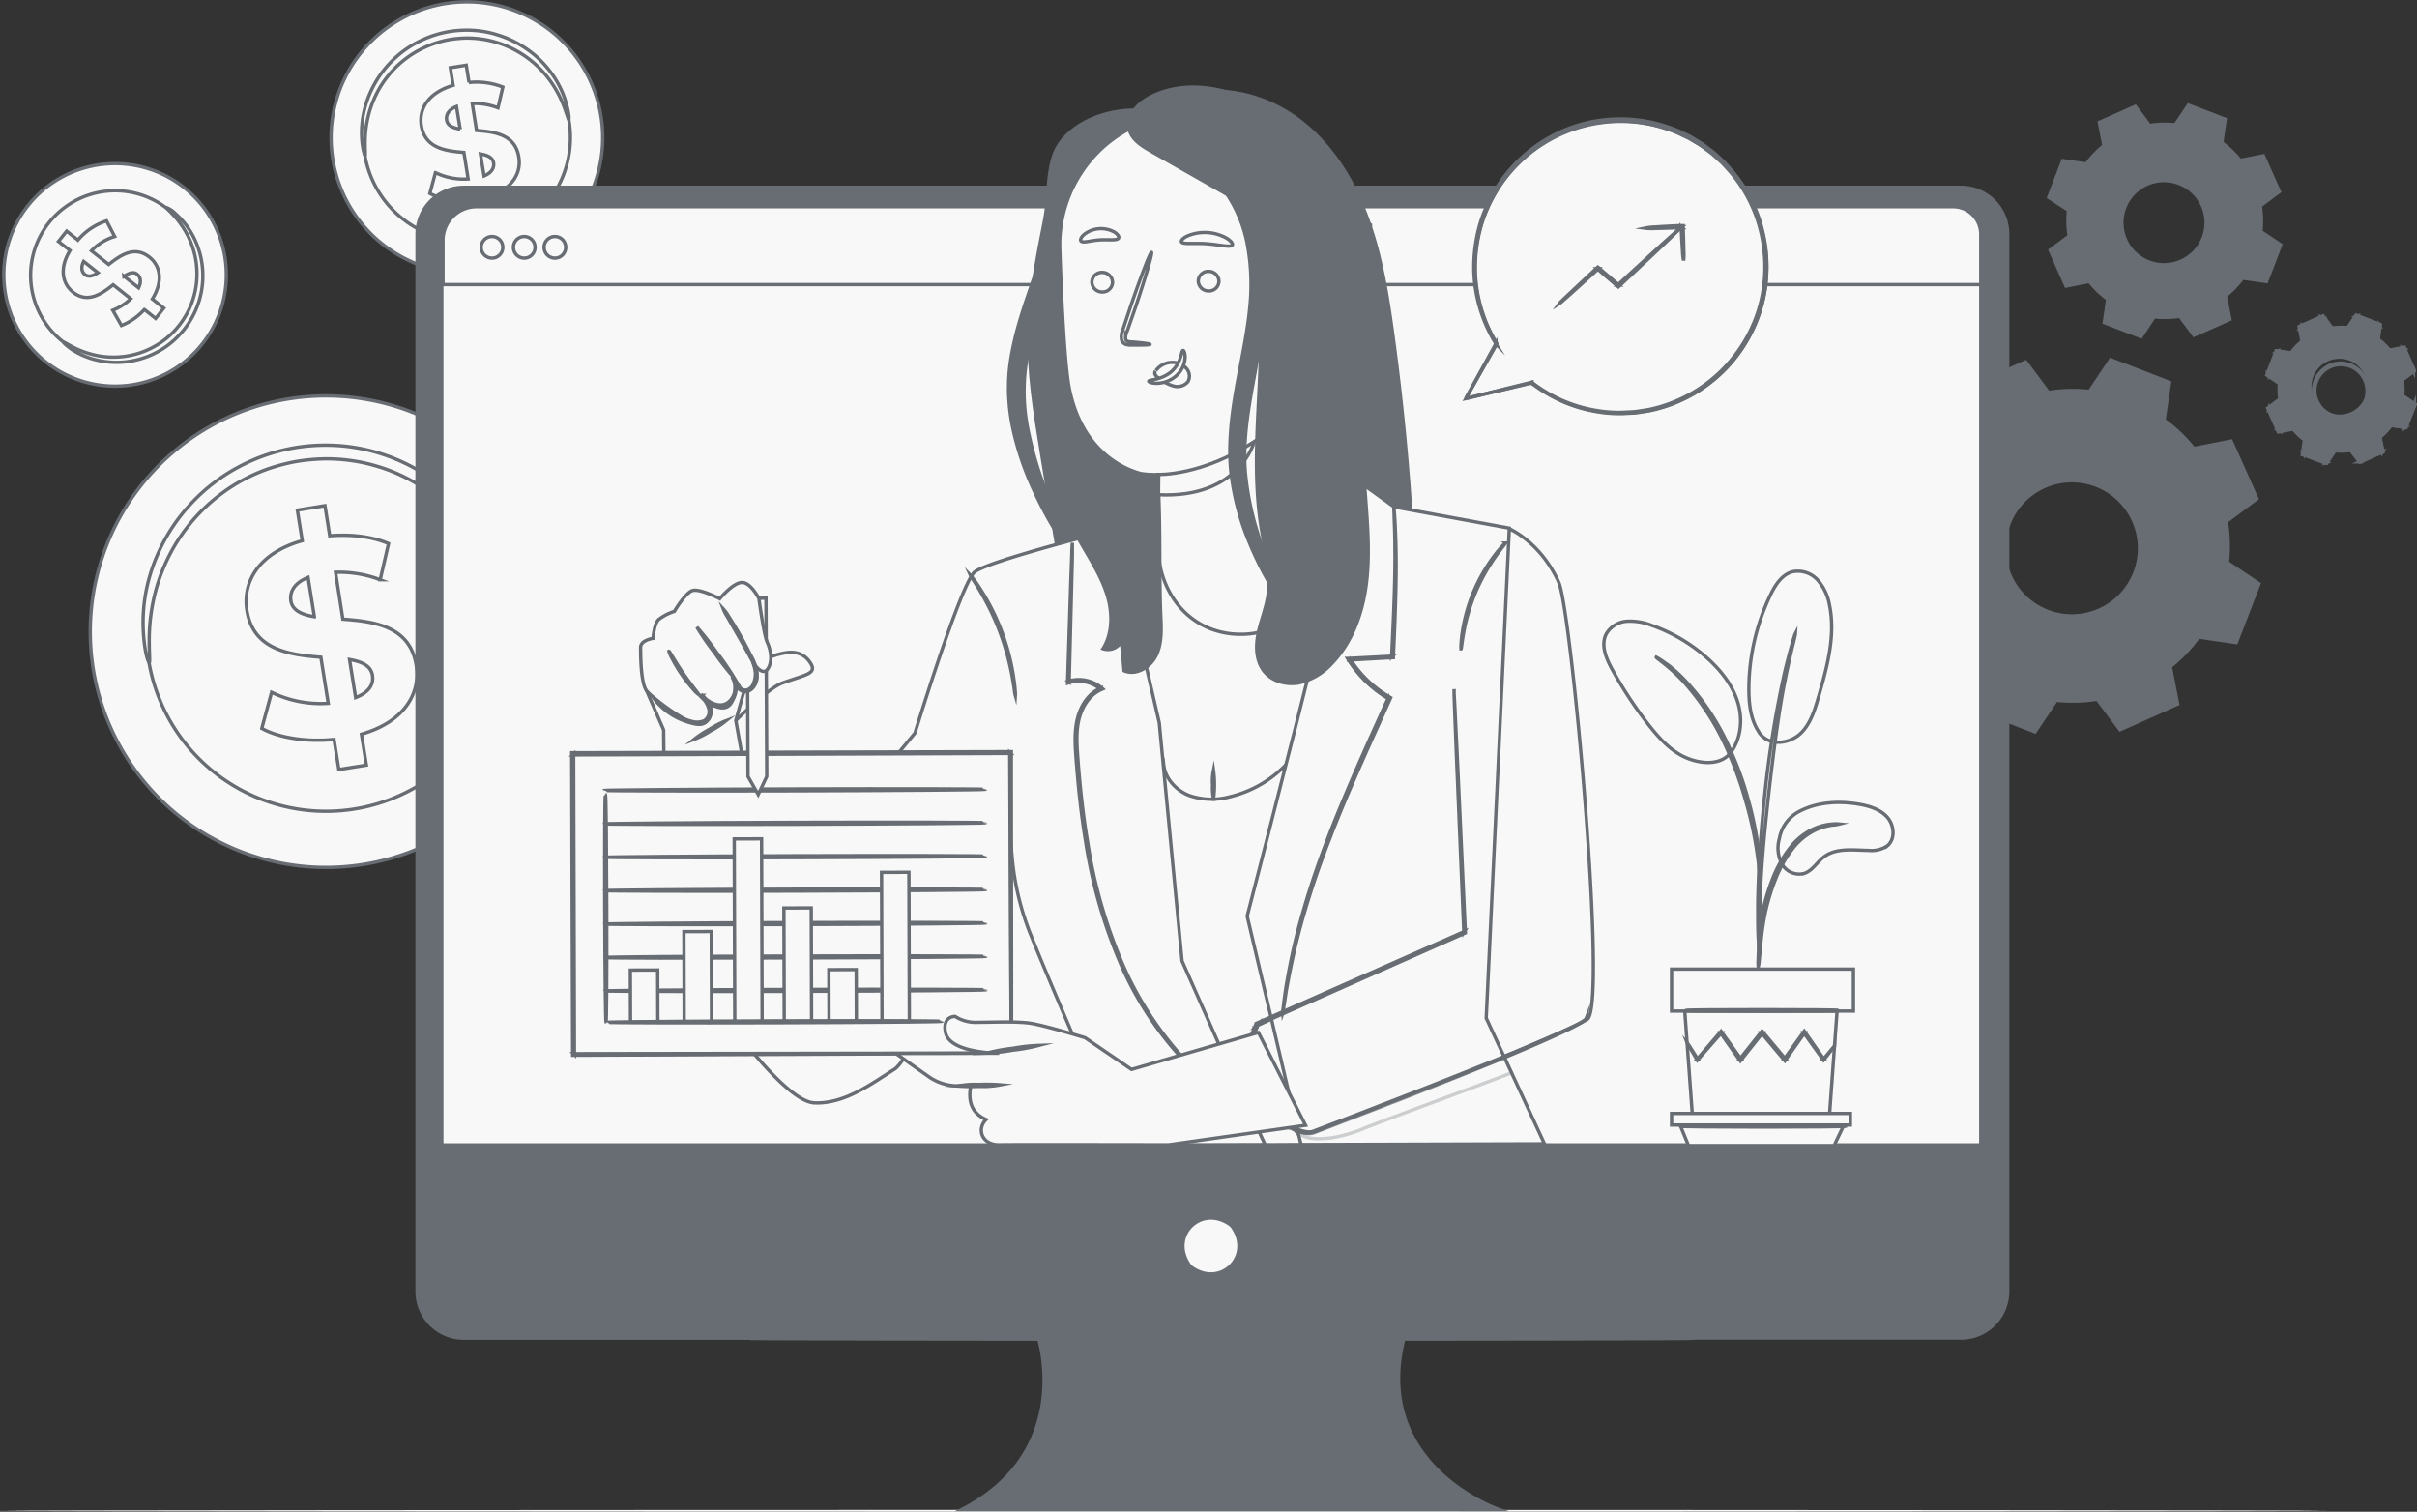 <svg xmlns="http://www.w3.org/2000/svg" width="719.189" height="449.853" viewBox="0 0 719.189 449.853">
  <rect x="0" y="0" width="719.189" height="449.853" fill="#333333" stroke="none"/>
  <g id="consulent" transform="translate(0 0.049)">
    <g id="Background_Complete" data-name="Background Complete" transform="translate(1.13 0.494)">
      <path id="Tracciato_11889" data-name="Tracciato 11889" d="M707.141,160.781a18.429,18.429,0,0,1-3.336,3.5l.875,4.375-6.792,3.063-2.68-3.588a18.234,18.234,0,0,1-4.823.12l-2.494,3.719-6.913-2.669.645-4.375a18.373,18.373,0,0,1-3.5-3.281l-4.375.864-3-6.77,3.588-2.68a18.222,18.222,0,0,1-.12-4.823l-3.719-2.494,2.669-6.913,4.43.645a18.038,18.038,0,0,1,3.281-3.5l-.864-4.375,6.77-3.008,2.68,3.588a18.222,18.222,0,0,1,4.823-.12l2.494-3.719,6.913,2.669-.645,4.375a17.993,17.993,0,0,1,3.489,3.281l4.375-.864,3.008,6.77-3.5,2.669a17.772,17.772,0,0,1,.12,4.823l3.719,2.494-2.745,6.913-4.375-.645Zm-7.481-7.558a8.8,8.8,0,1,0-.022.044Z" transform="translate(3.184 -34.785)" fill="#676d73" stroke="#676d73" stroke-miterlimit="10" stroke-width="1"/>
      <path id="Tracciato_11890" data-name="Tracciato 11890" d="M698.476,152.07a5.878,5.878,0,0,1-.853,1.772,8.051,8.051,0,0,1-11.911,1.52,7.744,7.744,0,0,1-1.531-1.772,7.481,7.481,0,0,1-1-2.188,8.1,8.1,0,0,1,3.478-9.013,7.657,7.657,0,0,1,2.187-1,8.1,8.1,0,0,1,6.442.952,8.017,8.017,0,0,1,3.7,7.886,5.885,5.885,0,0,1-.558,1.881,9.3,9.3,0,0,0,.383-1.9,7.963,7.963,0,0,0-1.17-5.031,7.755,7.755,0,0,0-6.475-3.642,7.274,7.274,0,0,0-2.188.284,7.438,7.438,0,0,0-2.111.941,7.722,7.722,0,0,0-3.281,8.52,7.424,7.424,0,0,0,.941,2.122,7.133,7.133,0,0,0,1.433,1.684,7.8,7.8,0,0,0,7.252,1.641,7.9,7.9,0,0,0,4.233-2.942C698.2,152.726,698.421,152.048,698.476,152.07Z" transform="translate(4.346 -33.587)" fill="#f8f8f8" stroke="#676d73" stroke-miterlimit="10" stroke-width="1"/>
      <path id="Tracciato_11891" data-name="Tracciato 11891" d="M707.167,160.809h.273l.842.109,3.281.438-.077.055c.667-1.783,1.553-4.113,2.614-6.934v.142l-3.719-2.483h-.066v-.077a17.761,17.761,0,0,0-.131-4.791v-.087l.066-.055,3.588-2.691v.2l-3.019-6.759.2.1-4.375.875h-.109l-.077-.088a18.175,18.175,0,0,0-3.467-3.281l-.1-.066v-.12c.2-1.367.416-2.888.634-4.375l.131.219-6.913-2.658L697,128.4,694.5,132.12l-.066.109H694.3a18,18,0,0,0-4.769.12H689.4l-.088-.109-2.669-3.588.262.077-6.77,3.008.131-.252.864,4.375V136l-.109.087a17.609,17.609,0,0,0-3.281,3.445h0l-.219.1h-.558l-.558-.077-1.094-.164-2.187-.328.241-.142c-.9,2.341-1.794,4.648-2.669,6.913l-.077-.262,3.708,2.494.12.077v.131a17.811,17.811,0,0,0,.12,4.769v.131l-.109.077-3.588,2.68.066-.263c1.028,2.308,2.023,4.572,3,6.77l-.23-.12,4.375-.864h.131l.077.1a18.191,18.191,0,0,0,3.445,3.281l.1.066v.12c-.23,1.52-.448,2.986-.656,4.375l-.12-.2,6.9,2.68-.208.066,2.5-3.719.055-.077h.1a18.266,18.266,0,0,0,4.791-.109h.087l.055.066L698,171.7h-.153l6.781-2.975-.066.109c-.328-1.761-.6-3.194-.831-4.375h0a18.429,18.429,0,0,0,2.614-2.516l.569-.689a1.52,1.52,0,0,1,.252-.448l-.164.252c-.109.164-.3.4-.547.711a17.224,17.224,0,0,1-2.57,2.592v-.077c.241,1.2.536,2.636.9,4.375v.087h-.077l-6.748,3.03h-.1l-.066-.087-2.658-3.445h.142a18.323,18.323,0,0,1-4.867.142l.153-.077-2.483,3.73-.077.109h-.131l-6.956-2.592h-.131v-.153c.208-1.433.416-2.909.634-4.375l.077.186a18.345,18.345,0,0,1-3.533-3.369l.2.077-4.375.875h-.164l-.066-.153-3.008-6.77-.077-.164.142-.1,3.588-2.68-.088.208a18.168,18.168,0,0,1-.12-4.878l.1.208-3.719-2.494-.153-.1.066-.175q1.313-3.4,2.658-6.913l.066-.164h.186l2.188.328,1.094.164.558.077h.6l-.219.1h0a18.279,18.279,0,0,1,3.369-3.544l-.077.219-.864-4.375v-.186l.164-.066,6.781-3.008.164-.066.1.142,2.68,3.588-.219-.087a18.44,18.44,0,0,1,4.889-.109l-.208.088,2.5-3.708.088-.142.164.055,6.9,2.68.153.055v.164c-.23,1.542-.448,3.052-.656,4.375l-.077-.186a18.312,18.312,0,0,1,3.533,3.38l-.186-.077,4.375-.853h.142v.131l2.986,6.781v.12l-.1.077-3.577,2.647.055-.142a18.693,18.693,0,0,1,.109,4.856l-.066-.12,3.708,2.5.077.055v.088c-1.094,2.811-2.013,5.13-2.7,6.891h-.088l-3.281-.525-.842-.142Z" transform="translate(3.158 -34.813)" fill="#f8f8f8" stroke="#676d73" stroke-miterlimit="10" stroke-width="1"/>
      <path id="Tracciato_11892" data-name="Tracciato 11892" d="M668.674,122.251a28.861,28.861,0,0,1-5.25,5.469l1.367,6.923-10.686,4.747-4.211-5.666a28.646,28.646,0,0,1-7.656.186l-3.883,5.917-10.938-4.211,1.017-6.978a28.623,28.623,0,0,1-5.469-5.261l-6.934,1.367L611.3,114.07l5.666-4.222a29.1,29.1,0,0,1-.2-7.656l-5.884-3.839,4.2-10.938,6.989,1.017a28.894,28.894,0,0,1,5.25-5.469l-1.367-6.934,10.686-4.736,4.222,5.666a28.569,28.569,0,0,1,7.656-.186l3.938-5.863,10.938,4.2-1.028,6.978a28.994,28.994,0,0,1,5.469,5.261l6.924-1.367,4.736,10.675-5.655,4.222a28.571,28.571,0,0,1,.186,7.656l5.862,3.938-4.2,10.938-6.989-1.017Zm-11.791-11.867a12.534,12.534,0,1,0-6.613,6.958,12.534,12.534,0,0,0,6.613-6.958Z" transform="translate(-2.406 -40.169)" fill="#676d73" stroke="#676d73" stroke-miterlimit="10" stroke-width="1" fill-rule="evenodd"/>
      <path id="Tracciato_11893" data-name="Tracciato 11893" d="M659.616,222.649a45.634,45.634,0,0,1-8.433,8.848l2.188,11.124-17.139,7.656-6.781-9.1a45.609,45.609,0,0,1-12.217.317l-6.311,9.406-17.5-6.748,1.641-11.2a45.938,45.938,0,0,1-8.849-8.433l-11.123,2.188-7.656-17.139,9.089-6.781a45.613,45.613,0,0,1-.306-12.217l-9.417-6.311,6.748-17.5,11.211,1.641a45.686,45.686,0,0,1,8.433-8.859L591,148.416l17.15-7.6,6.77,9.089a46.135,46.135,0,0,1,12.228-.306l6.311-9.417,17.5,6.748-1.641,11.211a45.936,45.936,0,0,1,8.849,8.433l11.123-2.187,7.656,17.139-9.1,6.77a46.136,46.136,0,0,1,.317,12.228l9.406,6.311-6.748,17.5-11.211-1.641ZM640.683,203.53a20.125,20.125,0,1,0-26.01,11.539A20.125,20.125,0,0,0,640.683,203.53Z" transform="translate(-6.538 -33.674)" fill="#676d73" stroke="#676d73" stroke-miterlimit="10" stroke-width="1" fill-rule="evenodd"/>
      <path id="Tracciato_11894" data-name="Tracciato 11894" d="M223.992,77.329a40.414,40.414,0,1,1-45.8-34.092,40.414,40.414,0,0,1,45.8,34.092Z" transform="translate(-46.216 -42.804)" fill="#f8f8f8" stroke="#676d73" stroke-miterlimit="10" stroke-width="1"/>
      <path id="Tracciato_11895" data-name="Tracciato 11895" d="M213.652,77.885a30.8,30.8,0,1,1-34.9-25.977,30.8,30.8,0,0,1,34.9,25.977Z" transform="translate(-45.393 -41.981)" fill="#f8f8f8" stroke="#676d73" stroke-miterlimit="10" stroke-width="1"/>
      <path id="Tracciato_11896" data-name="Tracciato 11896" d="M213.544,77.033c-.186,0-.5-1.28-1.334-3.544a32.814,32.814,0,0,0-4.878-8.838,30.724,30.724,0,0,0-11.572-9.111,29.14,29.14,0,0,0-4.014-1.477,28.076,28.076,0,0,0-4.375-.93,30.461,30.461,0,0,0-4.6-.273,34.718,34.718,0,0,0-4.725.459,33.054,33.054,0,0,0-4.6,1.2,29.969,29.969,0,0,0-4.233,1.837,27.5,27.5,0,0,0-3.752,2.341,28.776,28.776,0,0,0-3.281,2.767,31.085,31.085,0,0,0-4.889,6.223,32.059,32.059,0,0,0-2.811,6.322,32.648,32.648,0,0,0-1.531,9.964c0,2.406.153,3.752,0,3.784s-.6-1.269-.886-3.741a28.514,28.514,0,0,1,.842-10.478,31.1,31.1,0,0,1,15.236-19.217,32.814,32.814,0,0,1,4.55-2.023,31.631,31.631,0,0,1,10.073-1.783,31.052,31.052,0,0,1,4.966.328,29.445,29.445,0,0,1,4.681,1.094A30.854,30.854,0,0,1,196.69,53.6a32.2,32.2,0,0,1,7.077,4.638,31.1,31.1,0,0,1,4.911,5.469,28.438,28.438,0,0,1,4.375,9.548C213.665,75.633,213.687,77.011,213.544,77.033Z" transform="translate(-45.438 -42.081)" fill="#f8f8f8" stroke="#676d73" stroke-miterlimit="10" stroke-width="1"/>
      <path id="Tracciato_11897" data-name="Tracciato 11897" d="M187.795,99.2l.853,5.3-4.736.755-.82-5.152c-4.725.459-9.461-.284-12.381-1.9l1.662-6.191A19.25,19.25,0,0,0,182.1,93.9l-1.269-7.9c-5.469-.438-11.594-1.247-12.677-8.006-.8-5.02,2.188-9.844,9.483-11.955l-.842-5.25,4.736-.755.82,5.152a21.547,21.547,0,0,1,10.063,1.356l-1.444,6.191a19.688,19.688,0,0,0-7.656-1.3l1.28,8.039c5.469.394,11.5,1.214,12.567,7.886C197.988,92.284,195.079,97.118,187.795,99.2Zm-8.072-20.147-1.094-6.716c-2.417.973-3.183,2.5-2.931,4.069S177.535,78.721,179.723,79.049Zm9.953,10.1c-.263-1.652-1.772-2.33-3.927-2.713l1.094,6.563c2.231-.941,3.03-2.373,2.833-3.85Z" transform="translate(-43.926 -41.188)" fill="#f8f8f8" stroke="#676d73" stroke-miterlimit="10" stroke-width="1"/>
      <path id="Tracciato_11898" data-name="Tracciato 11898" d="M217.633,209.905a70.153,70.153,0,1,1-79.483-59.161,70.153,70.153,0,0,1,79.483,59.161Z" transform="translate(-52.359 -32.754)" fill="#f8f8f8" stroke="#676d73" stroke-miterlimit="10" stroke-width="1"/>
      <path id="Tracciato_11899" data-name="Tracciato 11899" d="M199.687,210.914a53.463,53.463,0,1,1-60.572-45.1,53.463,53.463,0,0,1,60.572,45.1Z" transform="translate(-50.929 -31.324)" fill="#f8f8f8" stroke="#676d73" stroke-miterlimit="10" stroke-width="1"/>
      <path id="Tracciato_11900" data-name="Tracciato 11900" d="M199.517,209.4c-.317,0-.886-2.188-2.33-6.169a56.788,56.788,0,0,0-8.455-15.313,55.193,55.193,0,0,0-8.4-8.553,54.074,54.074,0,0,0-11.681-7.219,48.812,48.812,0,0,0-6.967-2.57,49.669,49.669,0,0,0-7.569-1.608,50.824,50.824,0,0,0-8-.47,57.038,57.038,0,0,0-8.214.8,56.239,56.239,0,0,0-7.984,2.078,51.4,51.4,0,0,0-7.35,3.183,50.314,50.314,0,0,0-6.563,4.123,49.451,49.451,0,0,0-5.655,4.813,53.594,53.594,0,0,0-8.477,10.8,55.016,55.016,0,0,0-4.933,10.938,57.018,57.018,0,0,0-2.658,17.292c0,4.189.262,6.563,0,6.563s-1.094-2.188-1.531-6.5a49.449,49.449,0,0,1,1.389-18.156,53.528,53.528,0,0,1,13.519-23.6,50.835,50.835,0,0,1,5.983-5.283,51.406,51.406,0,0,1,7-4.517,54.6,54.6,0,0,1,25.408-6.606,54.423,54.423,0,0,1,24.194,5.3,53.528,53.528,0,0,1,20.781,17.5,49.35,49.35,0,0,1,7.656,16.581C199.724,206.963,199.746,209.358,199.517,209.4Z" transform="translate(-51.01 -31.496)" fill="#f8f8f8" stroke="#676d73" stroke-miterlimit="10" stroke-width="1"/>
      <path id="Tracciato_11901" data-name="Tracciato 11901" d="M154.8,247.88l1.477,9.2-8.2,1.313-1.433-8.947c-8.214.809-16.406-.481-21.492-3.281l2.909-10.741a33.524,33.524,0,0,0,16.855,3.281l-2.187-13.716c-9.461-.755-20.125-2.188-22.006-13.9-1.4-8.75,3.73-17.183,16.461-20.781l-1.455-9.111,8.214-1.323,1.422,8.958c6.245-.492,12.491.186,17.5,2.33l-2.483,10.763a34.113,34.113,0,0,0-13.289-2.22l2.188,13.956c9.461.678,19.961,2.111,21.809,13.683C172.454,235.87,167.444,244.259,154.8,247.88Zm-14.011-35-1.87-11.659c-4.189,1.684-5.534,4.375-5.1,7.055s3.172,4.069,6.967,4.638Zm17.292,17.5c-.47-2.877-3.1-4.047-6.825-4.714l1.816,11.32c3.959-1.5,5.425-3.927,5.009-6.552Z" transform="translate(-48.382 -29.953)" fill="#f8f8f8" stroke="#676d73" stroke-miterlimit="10" stroke-width="1"/>
      <path id="Tracciato_11902" data-name="Tracciato 11902" d="M66.8,145.621a33.108,33.108,0,1,1,46.517-4.758A33.108,33.108,0,0,1,66.8,145.621Z" transform="translate(-54.563 -38.678)" fill="#f8f8f8" stroke="#676d73" stroke-miterlimit="10" stroke-width="1"/>
      <path id="Tracciato_11903" data-name="Tracciato 11903" d="M71.1,138.841a25.156,25.156,0,1,1,18.482,5.553A25.233,25.233,0,0,1,71.1,138.841Z" transform="translate(-53.887 -38.002)" fill="#f8f8f8" stroke="#676d73" stroke-miterlimit="10" stroke-width="1"/>
      <path id="Tracciato_11904" data-name="Tracciato 11904" d="M70.86,138.9c.1-.131,1.028.492,2.778,1.4a27.037,27.037,0,0,0,7.831,2.636,25.3,25.3,0,0,0,12.031-.9,25.627,25.627,0,0,0,6.388-3.183,24.058,24.058,0,0,0,2.931-2.384,26.4,26.4,0,0,0,2.6-2.9,26.9,26.9,0,0,0,2.122-3.281,24.128,24.128,0,0,0,1.531-3.456,22.8,22.8,0,0,0,.973-3.522,22.531,22.531,0,0,0,.427-3.478,25.156,25.156,0,0,0-.492-6.453,25.561,25.561,0,0,0-1.783-5.392,27.081,27.081,0,0,0-4.583-6.869c-1.334-1.455-2.188-2.188-2.078-2.308a7.47,7.47,0,0,1,2.6,1.772,23.3,23.3,0,0,1,5.283,6.8,25.377,25.377,0,0,1,2.122,5.633,25.791,25.791,0,0,1,.317,10.631,25.352,25.352,0,0,1-1,3.806,25.059,25.059,0,0,1-1.641,3.741,26.942,26.942,0,0,1-2.275,3.533,27.342,27.342,0,0,1-2.811,3.117,26.73,26.73,0,0,1-3.183,2.559,24.814,24.814,0,0,1-3.413,1.947,23.975,23.975,0,0,1-3.511,1.367,25.332,25.332,0,0,1-12.83.547,23.385,23.385,0,0,1-7.952-3.281C71.571,139.8,70.795,138.984,70.86,138.9Z" transform="translate(-53.036 -37.553)" fill="#f8f8f8" stroke="#676d73" stroke-miterlimit="10" stroke-width="1"/>
      <path id="Tracciato_11905" data-name="Tracciato 11905" d="M72.875,111.2l-3.445-2.68,2.439-3.073,3.358,2.658a18.594,18.594,0,0,1,8.52-5.709l2.417,4.659a15.914,15.914,0,0,0-6.913,4.244l5.13,4.069c3.544-2.756,7.656-5.666,12.1-2.188,3.281,2.592,4.178,7.175.886,12.469l3.413,2.713-2.439,3.073-3.347-2.658a17.861,17.861,0,0,1-6.825,4.758L85.6,129a16.275,16.275,0,0,0,5.338-3.434l-5.228-4.145c-3.511,2.778-7.656,5.622-11.955,2.188C70.546,121.027,69.638,116.5,72.875,111.2Zm16.034,7.656,4.375,3.467c.919-1.925.536-3.281-.47-4.08s-2.406-.35-3.9.656Zm-11.6-.492c1.094.853,2.363.427,3.872-.536l-4.244-3.358C76.058,116.236,76.321,117.549,77.305,118.369Z" transform="translate(-53.169 -37.217)" fill="#f8f8f8" stroke="#676d73" stroke-miterlimit="10" stroke-width="1"/>
    </g>
    <g id="Floor" transform="translate(0 449.236)">
      <path id="Tracciato_11906" data-name="Tracciato 11906" d="M745.811,453.364c0,.153-154.985.284-346.119.284s-346.163-.131-346.163-.284,154.952-.284,346.163-.284S745.811,453.211,745.811,453.364Z" transform="translate(-53.53 -453.08)" fill="#f8f8f8"/>
    </g>
    <g id="Device" transform="translate(124.108 55.691)">
      <path id="Tracciato_11967" data-name="Tracciato 11967" d="M626.377,93.27H180.945A13.9,13.9,0,0,0,167,107.193v314.63a13.9,13.9,0,0,0,13.9,13.9H351.91s10.872,33.633-22.838,51H488.936s-38.063-13.048-28.274-51.024H626.377a13.9,13.9,0,0,0,13.9-13.9V107.194a13.9,13.9,0,0,0-13.9-13.924Z" transform="translate(-167 -93.27)" fill="#676d73" stroke="#676d73" stroke-miterlimit="10" stroke-width="1"/>
      <path id="Tracciato_11968" data-name="Tracciato 11968" d="M390.094,376.337c6.059,8.663-3.434,18.145-12.1,12.086a3.2,3.2,0,0,1-.744-.744c-6.038-8.652,3.434-18.124,12.086-12.086a3.283,3.283,0,0,1,.755.744Z" transform="translate(-147.466 -66.979)" fill="#f8f8f8" stroke="#676d73" stroke-miterlimit="10" stroke-width="1"/>
      <path id="Tracciato_11969" data-name="Tracciato 11969" d="M130.8,56.27H567.514a10.609,10.609,0,0,1,10.609,10.609V335.4H120.19V66.912A10.609,10.609,0,0,1,130.8,56.27Z" transform="translate(-112.84 -50.462)" fill="#f8f8f8" stroke="#676d73" stroke-miterlimit="10" stroke-width="1"/>
      <path id="Tracciato_11970" data-name="Tracciato 11970" d="M130.529,56.23h439.34a8.225,8.225,0,0,1,8.225,8.225V79.418H120.51V66.238A10.008,10.008,0,0,1,130.529,56.23Z" transform="translate(-112.81 -50.466)" fill="#f8f8f8" stroke="#676d73" stroke-miterlimit="10" stroke-width="1"/>
      <path id="Tracciato_11971" data-name="Tracciato 11971" d="M190.871,109.866a3.216,3.216,0,1,1-3.216-3.216A3.216,3.216,0,0,1,190.871,109.866Z" transform="translate(-165.365 -92.015)" fill="#f8f8f8" stroke="#676d73" stroke-miterlimit="10" stroke-width="1"/>
      <path id="Tracciato_11972" data-name="Tracciato 11972" d="M199.641,109.866a3.216,3.216,0,1,1-3.216-3.216A3.216,3.216,0,0,1,199.641,109.866Z" transform="translate(-164.543 -92.015)" fill="#f8f8f8" stroke="#676d73" stroke-miterlimit="10" stroke-width="1"/>
      <path id="Tracciato_11973" data-name="Tracciato 11973" d="M207.981,109.866a3.216,3.216,0,1,1-3.216-3.216,3.216,3.216,0,0,1,3.216,3.216Z" transform="translate(-163.761 -92.015)" fill="#f8f8f8" stroke="#676d73" stroke-miterlimit="10" stroke-width="1"/>
      <path id="Tracciato_11974" data-name="Tracciato 11974" d="M538.48,406.433c0,.142-63.438.262-141.565.262s-141.576-.12-141.576-.262,63.372-.273,141.576-.273S538.48,406.28,538.48,406.433Z" transform="translate(-158.718 -63.935)" fill="#f8f8f8" stroke="#676d73" stroke-miterlimit="10" stroke-width="1"/>
      <path id="Tracciato_11975" data-name="Tracciato 11975" d="M543.683,263.224c5.294-2.734,11.528-3.084,17.4-2.122,3.15.525,6.442,1.466,8.6,3.839s2.548,6.563.088,8.586a8.313,8.313,0,0,1-5.469,1.367c-4.594-.055-9.7-.864-13.377,1.9-2.089,1.586-3.489,4.211-5.994,4.977a5.906,5.906,0,0,1-6.563-2.9,10.084,10.084,0,0,1-.733-7.47,11.386,11.386,0,0,1,6.048-8.181Z" transform="translate(-132.289 -77.58)" fill="#f8f8f8" stroke="#676d73" stroke-miterlimit="10" stroke-width="1"/>
      <path id="Tracciato_11976" data-name="Tracciato 11976" d="M532.308,245.672c3.281,4.627,9.527,3.1,12.436.273s4.156-6.913,5.272-10.806c2.57-8.9,5.152-18.255,3.281-27.344a15.193,15.193,0,0,0-3.489-7.427,7.963,7.963,0,0,0-7.514-2.5c-3.172.842-5.152,3.948-6.562,6.9a65.242,65.242,0,0,0-6.431,27.945c0,4.506.514,9.22,3.052,12.939" transform="translate(-133.032 -83.478)" fill="#f8f8f8" stroke="#676d73" stroke-miterlimit="10" stroke-width="1"/>
      <path id="Tracciato_11977" data-name="Tracciato 11977" d="M527.124,251.025c3.511-4.167,4.178-10.248,2.614-15.466s-5.1-9.669-9.166-13.3a49.5,49.5,0,0,0-16.406-9.68,17.708,17.708,0,0,0-7.383-1.258,7.744,7.744,0,0,0-6.191,3.752c-1.728,3.281-.077,7.284,1.717,10.544a123.734,123.734,0,0,0,10.774,16.406c3.281,4.167,6.934,8.28,11.856,10.161s10.041,1.663,12.655-1.761" transform="translate(-136.73 -82.204)" fill="#f8f8f8" stroke="#676d73" stroke-miterlimit="10" stroke-width="1"/>
      <path id="Tracciato_11978" data-name="Tracciato 11978" d="M531.856,308.932a9.206,9.206,0,0,0,.3-2.1c.153-1.52.339-3.445.558-5.731A79.609,79.609,0,0,1,534,292.7a64.37,64.37,0,0,1,3.052-9.92,36.811,36.811,0,0,1,5.064-8.98,18.977,18.977,0,0,1,6.409-5.327,17.927,17.927,0,0,1,5.392-1.673,9.844,9.844,0,0,0,2.089-.306,10.719,10.719,0,0,0-2.133,0,16.559,16.559,0,0,0-5.622,1.466,18.835,18.835,0,0,0-6.748,5.37,35.623,35.623,0,0,0-5.25,9.155,61.4,61.4,0,0,0-3.041,10.084,70.57,70.57,0,0,0-1.094,8.509c-.186,2.439-.252,4.375-.284,5.764A10,10,0,0,0,531.856,308.932Z" transform="translate(-132.799 -77.034)" fill="#f8f8f8" stroke="#676d73" stroke-miterlimit="10" stroke-width="1"/>
      <path id="Tracciato_11979" data-name="Tracciato 11979" d="M532.256,309.379a3.566,3.566,0,0,0,0-.973v-2.789c0-2.417,0-5.917.12-10.238.219-8.641.963-17.938,2.4-31.052,1.356-12.327,3.183-26.677,5.119-36.006.4-2.122.831-4.025,1.214-5.7s.7-3.128,1.006-4.288.481-2,.645-2.713a3.911,3.911,0,0,0,.175-.962,3.94,3.94,0,0,0-.339.919c-.208.7-.481,1.575-.809,2.669s-.722,2.592-1.148,4.255-.9,3.577-1.345,5.688a318.137,318.137,0,0,0-5.381,33.414c-1.433,13.125-2.089,25.1-2.188,33.764,0,4.375,0,7.842.153,10.259.066,1.094.12,2.056.164,2.789a5.185,5.185,0,0,0,.219.963Z" transform="translate(-132.806 -81.889)" fill="#f8f8f8" stroke="#676d73" stroke-miterlimit="10" stroke-width="1"/>
      <path id="Tracciato_11980" data-name="Tracciato 11980" d="M534.911,285.707a20.617,20.617,0,0,0,0-2.92c-.109-1.87-.372-4.572-.9-7.886a104.037,104.037,0,0,0-2.56-11.484,94.674,94.674,0,0,0-4.812-13.6,72.375,72.375,0,0,0-14.1-21.963,35.861,35.861,0,0,0-3.281-3.084c-.5-.437-.963-.864-1.411-1.2l-1.291-.886a20.271,20.271,0,0,0-2.45-1.575c-.142.2,3.467,2.319,8.028,7.164A76.629,76.629,0,0,1,525.9,250.149a107.069,107.069,0,0,1,4.758,13.5,115.179,115.179,0,0,1,2.734,11.375c.6,3.281.952,5.95,1.159,7.809A17.849,17.849,0,0,0,534.911,285.707Z" transform="translate(-135.394 -81.284)" fill="#f8f8f8" stroke="#676d73" stroke-miterlimit="10" stroke-width="1"/>
      <path id="Tracciato_11981" data-name="Tracciato 11981" d="M458.34,275.07l2.308,31.675h40.7l2.308-31.675Z" transform="translate(-81.137 -29.948)" fill="#f8f8f8" stroke="#676d73" stroke-miterlimit="10" stroke-width="1"/>
      <rect id="Rettangolo_2561" data-name="Rettangolo 2561" width="54.108" height="12.491" transform="translate(373.277 232.631)" fill="#f8f8f8" stroke="#676d73" stroke-miterlimit="10" stroke-width="1"/>
      <path id="Tracciato_11982" data-name="Tracciato 11982" d="M454.75,302.92v3.456h53.2V302.92Z" transform="translate(-81.473 -27.337)" fill="#f8f8f8" stroke="#676d73" stroke-miterlimit="10" stroke-width="1"/>
      <path id="Tracciato_11983" data-name="Tracciato 11983" d="M459.564,312.172l-2.494-6.092H505.8l-2.909,6.092Z" transform="translate(-81.256 -27.041)" fill="#f8f8f8" stroke="#676d73" stroke-miterlimit="10" stroke-width="1"/>
      <path id="Tracciato_11984" data-name="Tracciato 11984" d="M556.38,327.219s0,.109-.2.3a6.751,6.751,0,0,0-.6.809l-2.373,3.03-.109.131-.1-.131-5.819-8.061h.328l-5.731,8.116-.175.263-.208-.241-6.8-8.094h.394l-.372.47-6.081,7.656-.2.252-.2-.263-5.731-8.127h.328l-7.066,8.05-.12.142-.1-.164-2.188-3.719-.569-.984a2.574,2.574,0,0,1-.175-.35,2.333,2.333,0,0,1,.241.306l.623.952c.569.9,1.345,2.122,2.33,3.653h-.23l6.956-8.138.175-.208.164.219c1.75,2.461,3.7,5.173,5.786,8.083h-.394l6.07-7.656.372-.47.2-.241.2.23,6.781,8.116h-.383l5.8-8.083.164-.23.164.23,5.7,8.148h-.2l2.461-2.953.656-.766a1.422,1.422,0,0,1,.23-.273Z" transform="translate(-134.606 -71.75)" fill="#f8f8f8" stroke="#676d73" stroke-miterlimit="10" stroke-width="1"/>
      <path id="Tracciato_11985" data-name="Tracciato 11985" d="M557.735,317.208c0,.142-10.2.252-22.772.252s-22.783-.109-22.783-.252S522.374,317,534.952,317,557.735,317.066,557.735,317.208Z" transform="translate(-134.637 -72.294)" fill="#f8f8f8" stroke="#676d73" stroke-miterlimit="10" stroke-width="1"/>
      <path id="Tracciato_11986" data-name="Tracciato 11986" d="M559.953,348.732c0,.142-11.091.252-24.752.252s-24.752-.109-24.752-.252,11.08-.252,24.752-.252S559.953,348.589,559.953,348.732Z" transform="translate(-134.8 -69.343)" fill="#f8f8f8" stroke="#676d73" stroke-miterlimit="10" stroke-width="1"/>
    </g>
    <g id="Character" transform="translate(170.123 25.874)">
      <path id="Tracciato_11987" data-name="Tracciato 11987" d="M443.232,197.525q-1.739-29.116-5.7-58.057c-1.586-11.6-3.467-23.264-7.47-34.278S419.771,83.774,410.638,76.5,389.309,65.41,378,67.937l46.167,142.494c3.445.459,6.956.908,10.358.23s6.738-2.7,8.083-5.928A16.156,16.156,0,0,0,443.232,197.525Z" transform="translate(-193.232 -65.901)" fill="#676d73" stroke="#676d73" stroke-miterlimit="10" stroke-width="1"/>
      <path id="Tracciato_11988" data-name="Tracciato 11988" d="M367.11,72.357c-8.848-.689-19.578,2.7-24.609,10.063-3.9,5.72-2.975,15.7-4.375,22.509-2.187,10.938-4.309,21.875-4.583,33.02-.3,12.228,1.673,24.38,3.653,36.444q3.281,20.016,6.563,40.021c.973,5.928,1.98,12.031,4.769,17.3s7.733,9.844,13.672,10.544c5.469.634,10.872-2.111,14.525-6.213s5.7-9.406,6.967-14.766Z" transform="translate(-197.403 -65.422)" fill="#676d73" stroke="#676d73" stroke-miterlimit="10" stroke-width="1"/>
      <path id="Tracciato_11989" data-name="Tracciato 11989" d="M373.1,186.6c-2.647-.131-20.289,4.1-20.289,4.1L373.34,271.1l32.867,2.658,29.17-91.515Z" transform="translate(-195.594 -55.111)" fill="#f8f8f8" stroke="#676d73" stroke-miterlimit="10" stroke-width="1"/>
      <path id="Tracciato_11990" data-name="Tracciato 11990" d="M408.892,248.36a34.2,34.2,0,0,1-18.5,11.692,20.508,20.508,0,0,1-12.2-.35c-3.85-1.5-7.109-4.955-7.591-9.089L365,267.654l9.964,49.689,16.177,46.342L422.8,363.5Z" transform="translate(-194.451 -48.912)" fill="#f8f8f8" stroke="#676d73" stroke-miterlimit="10" stroke-width="1"/>
      <path id="Tracciato_11991" data-name="Tracciato 11991" d="M293.254,264.036l14.142-17.1s13.661-44.592,17.763-47.928,41.563-12.742,41.563-12.742l13.355,57.608,6.792,70.9,12.458,28.153,12.228,26.48-42.93.12s-17.5-39.517-26.775-62.5a80.707,80.707,0,0,1-5.567-23.363l-.459-5.469s-27.924,64.608-34.508,68.764-14.8,10.413-23.855,10.03-27.672-27.289-27.672-27.289l-.1-35.941,26.316-11,4.561,9.942Z" transform="translate(-205.262 -54.734)" fill="#f8f8f8" stroke="#676d73" stroke-miterlimit="10" stroke-width="1"/>
      <path id="Tracciato_11992" data-name="Tracciato 11992" d="M393.08,340.983l2.866-7.055,60.769-28.569-1.881-84.6,16.188-34.5s9.188,4.014,14.5,15.87c3.752,8.334,14.569,126.34,8.444,130.026-8.006,4.758-61.775,26.13-79.757,33.2a7.263,7.263,0,0,1-8.969-3.172Z" transform="translate(-191.818 -54.735)" fill="#f8f8f8" stroke="#676d73" stroke-miterlimit="10" stroke-width="1"/>
      <path id="Tracciato_11993" data-name="Tracciato 11993" d="M463.947,332.936l6.88-145.787-34.256-6.311-9.844-7.1h-7.788s2.866,7.416,2.483,13.53S392.82,302.6,392.82,302.6l16.023,67.966,72.439-.219Z" transform="translate(-191.842 -55.908)" fill="#f8f8f8" stroke="#676d73" stroke-miterlimit="10" stroke-width="1"/>
      <path id="Tracciato_11994" data-name="Tracciato 11994" d="M435.663,180.2v.82c0,.58.1,1.378.164,2.4.131,2.1.273,5.184.361,9.089.186,7.831-.131,19.009-.777,32.342v.219h-.23l-12.9.722.208-.416A34.585,34.585,0,0,0,434.4,236.857l.219.131-.1.23-5.152,11.4c-4.922,10.938-9.494,21.4-13.191,31.106a259.186,259.186,0,0,0-8.63,26.184c-2.034,7.58-3.2,13.836-3.97,18.156-.328,2.188-.591,3.828-.777,5-.087.547-.153.984-.208,1.3a1.946,1.946,0,0,1-.087.438,2.306,2.306,0,0,1,0-.448c0-.317.087-.755.153-1.3.153-1.094.339-2.844.667-5.02.7-4.375,1.816-10.609,3.8-18.233a254.476,254.476,0,0,1,8.531-26.25c3.675-9.734,8.247-20.213,13.125-31.161l5.163-11.4.109.361a35,35,0,0,1-12.031-11.659l-.241-.383h.448l12.906-.678-.241.23c.7-13.322,1.094-24.478.984-32.3,0-3.916-.142-6.989-.219-9.089,0-1.028-.066-1.827-.1-2.4v-.623A.634.634,0,0,1,435.663,180.2Z" transform="translate(-190.935 -55.303)" fill="#f8f8f8" stroke="#676d73" stroke-miterlimit="10" stroke-width="1"/>
      <path id="Tracciato_11995" data-name="Tracciato 11995" d="M400.878,360.474l-.47-.219-1.367-.678c-1.2-.569-2.909-1.553-5.1-2.855-1.094-.7-2.253-1.455-3.511-2.341s-2.625-1.881-3.992-3.052a79.363,79.363,0,0,1-8.9-8.422,101,101,0,0,1-17.347-26.633,149.7,149.7,0,0,1-10.861-37.406c-1.444-8.684-2.286-17.194-2.877-25.288-.3-4.025-.47-8.083.591-11.845s3.413-7.1,6.836-8.553l-.066.416a10.117,10.117,0,0,0-9.538-1.969l-.306.109v-.328c.4-12.567.733-22.969.963-30.144.131-3.577.241-6.388.306-8.334,0-.93.077-1.663.1-2.187s.055-.755.055-.755v2.942c0,1.936-.109,4.747-.186,8.334-.186,7.23-.448,17.577-.766,30.144l-.306-.23a10.588,10.588,0,0,1,10.008,2.023l.3.263-.361.164c-3.281,1.378-5.523,4.638-6.563,8.236s-.842,7.656-.547,11.67c.6,8.083,1.444,16.57,2.9,25.233a149.933,149.933,0,0,0,10.773,37.286A101.785,101.785,0,0,0,377.8,342.634a81.332,81.332,0,0,0,8.8,8.433c1.356,1.181,2.734,2.187,3.948,3.073s2.439,1.662,3.478,2.384c2.188,1.323,3.839,2.341,5.031,2.942l1.334.722Z" transform="translate(-196.422 -54.385)" fill="#f8f8f8" stroke="#676d73" stroke-miterlimit="10" stroke-width="1"/>
      <path id="Tracciato_11996" data-name="Tracciato 11996" d="M454.274,229.82a1.578,1.578,0,0,1,0,.339v1c.055.908.12,2.188.219,3.9.164,3.423.4,8.422.711,14.755.591,12.709,1.411,30.8,2.406,52.347v.175l-.153.066-56.3,24.959-5.414,2.4.153-.153c-.394.984-.788,1.936-1.181,2.9v-.219c3.992,9.68,7.831,19.031,11.441,27.792l-.109-.131a11.9,11.9,0,0,0,4.692,1.586,4.791,4.791,0,0,0,1.192-.066,6.432,6.432,0,0,0,1.094-.383l2.341-.886,9.111-3.489,16.964-6.563c10.708-4.178,20.147-7.941,27.945-11.134s13.967-5.83,18.134-7.777c2.078-.973,3.664-1.761,4.692-2.373a6.835,6.835,0,0,0,1.094-.777.854.854,0,0,0,.263-.361.623.623,0,0,1-.23.4,6.707,6.707,0,0,1-1.094.809,51.249,51.249,0,0,1-4.67,2.472c-4.145,1.991-10.292,4.681-18.08,7.919s-17.2,7.033-27.9,11.255l-16.953,6.563-9.111,3.511-2.33.9a7.79,7.79,0,0,1-1.236.4,5.467,5.467,0,0,1-1.334.077,12.435,12.435,0,0,1-4.944-1.652h-.077v-.087c-3.62-8.75-7.47-18.1-11.463-27.781v-.219c.394-.952.777-1.914,1.181-2.9v-.1l.1-.055,5.469-2.4,56.416-24.927-.153.241c-.9-21.558-1.652-39.638-2.187-52.358-.252-6.333-.448-11.331-.58-14.766q-.087-2.548-.131-3.9v-1Z" transform="translate(-191.718 -50.651)" fill="#f8f8f8" stroke="#676d73" stroke-miterlimit="10" stroke-width="1"/>
      <path id="Tracciato_11997" data-name="Tracciato 11997" d="M464.226,190.05c.077.066-1.214,1.531-3.019,4.091a57.559,57.559,0,0,0-5.928,10.686,56.615,56.615,0,0,0-3.467,11.714c-.569,3.084-.711,5.031-.809,5.02a7.009,7.009,0,0,1,0-1.378,37.081,37.081,0,0,1,.394-3.719,50.422,50.422,0,0,1,9.45-22.564,35.847,35.847,0,0,1,2.374-2.877,6.971,6.971,0,0,1,1.006-.973Z" transform="translate(-186.391 -54.379)" fill="#f8f8f8" stroke="#676d73" stroke-miterlimit="10" stroke-width="1"/>
      <path id="Tracciato_11998" data-name="Tracciato 11998" d="M330.9,234.595a7.426,7.426,0,0,1-.273-1.5c-.12-.963-.339-2.363-.656-4.069a76.454,76.454,0,0,0-9.461-25.364c-.886-1.5-1.641-2.7-2.187-3.511a8.156,8.156,0,0,1-.777-1.312,8.324,8.324,0,0,1,.963,1.181c.591.777,1.4,1.947,2.33,3.434a67.452,67.452,0,0,1,9.516,25.506c.263,1.728.427,3.139.481,4.113A6.954,6.954,0,0,1,330.9,234.595Z" transform="translate(-198.899 -53.555)" fill="#f8f8f8" stroke="#676d73" stroke-miterlimit="10" stroke-width="1"/>
      <path id="Tracciato_11999" data-name="Tracciato 11999" d="M383.719,260.454a16.276,16.276,0,0,1-.3-4.288,15.728,15.728,0,0,1,.273-4.277,32.376,32.376,0,0,1,0,8.564Z" transform="translate(-192.727 -48.581)" fill="#f8f8f8" stroke="#676d73" stroke-miterlimit="10" stroke-width="1"/>
      <g id="Raggruppa_16950" data-name="Raggruppa 16950" transform="translate(215.831 288.895)" opacity="0.3">
        <path id="Tracciato_12002" data-name="Tracciato 12002" d="M406.4,351.6c1.389,2.942,6.453,2.734,9.986,2.341a41.563,41.563,0,0,0,10.194-2.964c14.7-5.666,28.919-10.763,43.619-16.406l-2.045-4.43L411.431,352.2A5.994,5.994,0,0,1,406.4,351.6Z" transform="translate(-406.4 -330.14)" fill="#f8f8f8" stroke="#676d73" stroke-miterlimit="10" stroke-width="1"/>
      </g>
      <path id="Tracciato_12003" data-name="Tracciato 12003" d="M270.59,219.8c-2.8-.241-11.1,2.188-13.278,6.048l-4.572,15.313s10.281-10.588,15.017-12.294c7.416-2.669,10.85-2.723,7.656-6.716a6.3,6.3,0,0,0-4.823-2.352Z" transform="translate(-204.976 -51.591)" fill="#f8f8f8" stroke="#676d73" stroke-miterlimit="10" stroke-width="1"/>
      <path id="Tracciato_12004" data-name="Tracciato 12004" d="M175.98,188.829l4.988,11.484.2,20.9,24.85-3.664-3.577-20.027,2.45-8.783-10.248-8.652Z" transform="translate(-153.624 -9.036)" fill="#f8f8f8" stroke="#676d73" stroke-miterlimit="10" stroke-width="1"/>
      <rect id="Rettangolo_2562" data-name="Rettangolo 2562" width="130.288" height="89.458" transform="translate(0.224 198.396) rotate(-0.17)" fill="#f8f8f8" stroke="#676d73" stroke-miterlimit="10" stroke-width="1"/>
      <path id="Tracciato_12005" data-name="Tracciato 12005" d="M339.818,336.553v-6.366c0-4.145-.055-10.227-.109-18-.066-15.553-.175-37.888-.306-65.078l.23.23-130.277.427h0l.284-.284c.077,31.938.164,62.278.23,89.458l-.263-.262,93.888-.142h33.994l-7.077.055-26.742.142-94.063.4h-.252v-.262c-.087-27.18-.186-57.521-.284-89.458v-.284h.3l130.277-.317h.23v.23c0,27.245.055,49.624.066,65.221V334.9A9.009,9.009,0,0,1,339.818,336.553Z" transform="translate(-209.07 -49.058)" fill="#f8f8f8" stroke="#676d73" stroke-miterlimit="10" stroke-width="1"/>
      <path id="Tracciato_12006" data-name="Tracciato 12006" d="M218.445,326.253c-.153,0-.328-15.181-.383-33.906s0-33.906.2-33.906.328,15.17.383,33.906S218.609,326.253,218.445,326.253Z" transform="translate(-208.229 -47.967)" fill="#f8f8f8" stroke="#676d73" stroke-miterlimit="10" stroke-width="1"/>
      <path id="Tracciato_12007" data-name="Tracciato 12007" d="M331.5,311.614c0,.164-25.408.361-56.755.448s-56.755,0-56.755-.12,25.408-.361,56.755-.448S331.5,311.461,331.5,311.614Z" transform="translate(-208.234 -42.997)" fill="#f8f8f8" stroke="#676d73" stroke-miterlimit="10" stroke-width="1"/>
      <path id="Tracciato_12008" data-name="Tracciato 12008" d="M331.466,302.524c0,.153-25.408.361-56.744.448S218,303.06,218,302.852s25.4-.361,56.755-.448S331.466,302.371,331.466,302.524Z" transform="translate(-208.233 -43.849)" fill="#f8f8f8" stroke="#676d73" stroke-miterlimit="10" stroke-width="1"/>
      <path id="Tracciato_12009" data-name="Tracciato 12009" d="M331.439,293.434c0,.153-25.408.361-56.744.448s-56.755,0-56.755-.12,25.408-.361,56.755-.448S331.439,293.27,331.439,293.434Z" transform="translate(-208.238 -44.702)" fill="#f8f8f8" stroke="#676d73" stroke-miterlimit="10" stroke-width="1"/>
      <path id="Tracciato_12010" data-name="Tracciato 12010" d="M331.42,284.344c0,.153-25.408.35-56.755.448s-56.755,0-56.755-.131,25.408-.35,56.755-.437S331.42,284.18,331.42,284.344Z" transform="translate(-208.241 -45.554)" fill="#f8f8f8" stroke="#676d73" stroke-miterlimit="10" stroke-width="1"/>
      <path id="Tracciato_12011" data-name="Tracciato 12011" d="M331.389,275.244c0,.164-25.408.361-56.744.448s-56.755,0-56.755-.12,25.4-.35,56.755-.448S331.389,275.091,331.389,275.244Z" transform="translate(-208.243 -46.408)" fill="#f8f8f8" stroke="#676d73" stroke-miterlimit="10" stroke-width="1"/>
      <path id="Tracciato_12012" data-name="Tracciato 12012" d="M331.37,266.154c0,.164-25.419.361-56.755.448s-56.755,0-56.755-.12,25.408-.361,56.755-.448S331.37,266,331.37,266.154Z" transform="translate(-208.246 -47.259)" fill="#f8f8f8" stroke="#676d73" stroke-miterlimit="10" stroke-width="1"/>
      <path id="Tracciato_12013" data-name="Tracciato 12013" d="M331.339,257.064c0,.153-25.408.361-56.744.448s-56.755,0-56.755-.12,25.4-.361,56.744-.448S331.339,256.911,331.339,257.064Z" transform="translate(-208.248 -48.111)" fill="#f8f8f8" stroke="#676d73" stroke-miterlimit="10" stroke-width="1"/>
      <rect id="Rettangolo_2563" data-name="Rettangolo 2563" width="8.138" height="15.499" transform="translate(17.445 262.745) rotate(-0.17)" fill="#f8f8f8" stroke="#676d73" stroke-miterlimit="10" stroke-width="1"/>
      <rect id="Rettangolo_2564" data-name="Rettangolo 2564" width="8.138" height="15.499" transform="matrix(1, -0.003, 0.003, 1, 76.502, 262.614)" fill="#f8f8f8" stroke="#676d73" stroke-miterlimit="10" stroke-width="1"/>
      <rect id="Rettangolo_2565" data-name="Rettangolo 2565" width="8.138" height="26.895" transform="translate(33.38 251.29) rotate(-0.17)" fill="#f8f8f8" stroke="#676d73" stroke-miterlimit="10" stroke-width="1"/>
      <rect id="Rettangolo_2566" data-name="Rettangolo 2566" width="8.138" height="33.895" transform="matrix(1, -0.003, 0.003, 1, 63.128, 244.265)" fill="#f8f8f8" stroke="#676d73" stroke-miterlimit="10" stroke-width="1"/>
      <rect id="Rettangolo_2567" data-name="Rettangolo 2567" width="8.138" height="54.48" transform="matrix(1, -0.003, 0.003, 1, 48.349, 223.711)" fill="#f8f8f8" stroke="#676d73" stroke-miterlimit="10" stroke-width="1"/>
      <rect id="Rettangolo_2568" data-name="Rettangolo 2568" width="8.138" height="44.406" transform="matrix(1, -0.003, 0.003, 1, 92.182, 233.662)" fill="#f8f8f8" stroke="#676d73" stroke-miterlimit="10" stroke-width="1"/>
      <path id="Tracciato_12014" data-name="Tracciato 12014" d="M318.361,320.186c0,.164-22.335.35-49.875.427s-49.886,0-49.886-.131,22.324-.35,49.886-.437S318.361,320,318.361,320.186Z" transform="translate(-208.176 -42.196)" fill="#f8f8f8" stroke="#676d73" stroke-miterlimit="10" stroke-width="1"/>
      <path id="Tracciato_12015" data-name="Tracciato 12015" d="M209.087,215.8l-2.538,5.359-3.03-5.338-.23-53.058,5.567-.022Z" transform="translate(-151.063 -10.663)" fill="#f8f8f8" stroke="#676d73" stroke-miterlimit="10" stroke-width="1"/>
      <path id="Tracciato_12016" data-name="Tracciato 12016" d="M263.018,205.571s-2.4-4.8-5.042-4.791-6.617,4.823-6.617,4.823-6.1-3.183-8.225-2.384-5.283,6.158-5.283,6.158a15.663,15.663,0,0,0-4.67,2.417c-1.411,1.334-1.663,5.611-1.663,5.611s-3.708.536-3.708,2.68,0,10.938,1.892,13.07,12.228,10.106,15.8,9.844,3.555-5.348,2.756-6.409c0,0,4.255,3.194,6.366.252s1.039-7.208,1.039-7.208,1.63,5.075,4.922,2.822c3.817-2.6.547-8.039.547-8.039s2.745,4.375,4.375,2.253,1.094-5.611,0-8.006S263.018,205.571,263.018,205.571Z" transform="translate(-207.313 -53.373)" fill="#f8f8f8" stroke="#676d73" stroke-miterlimit="10" stroke-width="1"/>
      <path id="Tracciato_12017" data-name="Tracciato 12017" d="M244.347,232.364a8.465,8.465,0,0,1-1.652-1.608,45.173,45.173,0,0,1-6.267-9.144,8.4,8.4,0,0,1-.908-2.122c.153-.077,1.794,3.019,4.233,6.563S244.467,232.243,244.347,232.364Z" transform="translate(-206.59 -51.619)" fill="#f8f8f8" stroke="#676d73" stroke-miterlimit="10" stroke-width="1"/>
      <path id="Tracciato_12018" data-name="Tracciato 12018" d="M254.245,228.059a77.413,77.413,0,0,1-5.786-7.394A78.5,78.5,0,0,1,243.1,212.9a78.751,78.751,0,0,1,5.819,7.427,79.225,79.225,0,0,1,5.327,7.733Z" transform="translate(-205.879 -52.237)" fill="#f8f8f8" stroke="#676d73" stroke-miterlimit="10" stroke-width="1"/>
      <path id="Tracciato_12019" data-name="Tracciato 12019" d="M259.388,223.97a12.383,12.383,0,0,1-1.422-2.286l-3.194-5.655-3.227-5.644a13.191,13.191,0,0,1-1.236-2.4,11.617,11.617,0,0,1,1.586,2.188c.908,1.389,2.111,3.358,3.369,5.567s2.319,4.255,3.052,5.742a12.665,12.665,0,0,1,1.072,2.483Z" transform="translate(-205.204 -52.697)" fill="#f8f8f8" stroke="#676d73" stroke-miterlimit="10" stroke-width="1"/>
      <path id="Tracciato_12020" data-name="Tracciato 12020" d="M254.774,226.67a1.315,1.315,0,0,1,.23.263,3.554,3.554,0,0,1,.481.875,5.863,5.863,0,0,1-1.094,5.994,4.506,4.506,0,0,1-2.691,1.466,6.027,6.027,0,0,1-3.358-.678,9.286,9.286,0,0,1-2.92-2.264l.394-.383a7.656,7.656,0,0,1,2.516,3.916,4.375,4.375,0,0,1-.164,2.363,3.281,3.281,0,0,1-1.52,1.772,6.037,6.037,0,0,1-4.233.153,20.267,20.267,0,0,1-6.409-2.92,19.688,19.688,0,0,1-3.566-3.128c-.361-.427-.634-.766-.809-1.006s-.252-.372-.23-.383a27.554,27.554,0,0,0,4.823,4.189,20.782,20.782,0,0,0,6.311,2.745,5.611,5.611,0,0,0,3.85-.142,3.2,3.2,0,0,0,1.389-3.533,7.262,7.262,0,0,0-2.33-3.62l.394-.383c1.575,1.794,3.8,3.019,5.8,2.811a3.981,3.981,0,0,0,2.439-1.269,5.468,5.468,0,0,0,1.236-2.122,5.786,5.786,0,0,0,0-3.511C255.025,227.031,254.73,226.7,254.774,226.67Z" transform="translate(-206.977 -50.946)" fill="#f8f8f8" stroke="#676d73" stroke-miterlimit="10" stroke-width="1"/>
      <path id="Tracciato_12021" data-name="Tracciato 12021" d="M258,220.64a6.639,6.639,0,0,1,1.28,2.188,11.537,11.537,0,0,1,.766,2.712,7.569,7.569,0,0,1-.5,3.445,3.555,3.555,0,0,1-2.538,2.417,3.008,3.008,0,0,1-2.636-1.094,6.322,6.322,0,0,1-.952-1.652c-.164-.4-.23-.645-.2-.656s.164.186.394.558a8.28,8.28,0,0,0,1.094,1.477,2.669,2.669,0,0,0,2.253.908,3.139,3.139,0,0,0,2.1-2.111,7.59,7.59,0,0,0,.5-3.194,12.425,12.425,0,0,0-.612-2.614C258.449,221.537,257.913,220.684,258,220.64Z" transform="translate(-204.931 -51.511)" fill="#f8f8f8" stroke="#676d73" stroke-miterlimit="10" stroke-width="1"/>
      <path id="Tracciato_12022" data-name="Tracciato 12022" d="M251.886,238.39a26.416,26.416,0,0,1-4.616,3.019,25.924,25.924,0,0,1-4.9,2.516,27.893,27.893,0,0,1,4.616-3.008,27.248,27.248,0,0,1,4.9-2.527Z" transform="translate(-205.948 -49.847)" fill="#f8f8f8" stroke="#676d73" stroke-miterlimit="10" stroke-width="1"/>
      <path id="Tracciato_12023" data-name="Tracciato 12023" d="M405.13,323.621l-37.767,10.992-13.8-9.428s-12.567-3.85-16.658-4.375-10.828-.23-15.313-.219a11.375,11.375,0,0,1-6.716-1.761s-3.883-.142-2.844,4.834c1.291,6.169,15.969,6.125,15.969,6.125l-19.458.066H297.22l9.844,6.934a15.039,15.039,0,0,0,8.509,2.713h3.959c-1.017,5.469.963,8.444,4.583,10.019-2.855,2.691-1.422,7.722,4.178,7.514,2.713-.1,50.094,0,50.094,0l40.775-5.8Z" transform="translate(-200.805 -42.305)" fill="#f8f8f8" stroke="#676d73" stroke-miterlimit="10" stroke-width="1"/>
      <path id="Tracciato_12024" data-name="Tracciato 12024" d="M326.78,337.464a27.726,27.726,0,0,1-6.355.459,52.665,52.665,0,0,1-6.366-.109,27.726,27.726,0,0,1,6.355-.459,50.093,50.093,0,0,1,6.366.109Z" transform="translate(-199.227 -40.574)" fill="#f8f8f8" stroke="#676d73" stroke-miterlimit="10" stroke-width="1"/>
      <path id="Tracciato_12025" data-name="Tracciato 12025" d="M337.413,326.73a52.57,52.57,0,0,1-7.656,1.4,51.1,51.1,0,0,1-7.656.842,53.991,53.991,0,0,1,7.656-1.4,52.572,52.572,0,0,1,7.656-.842Z" transform="translate(-198.473 -41.565)" fill="#f8f8f8" stroke="#676d73" stroke-miterlimit="10" stroke-width="1"/>
      <path id="Tracciato_12026" data-name="Tracciato 12026" d="M343.715,198.045c.3-.142-.142-1.706-1.094-4.375s-2.548-6.563-4.277-11.375a107.644,107.644,0,0,1-4.8-17.063,57.018,57.018,0,0,1-.066-21.208c1.367-7.492,3.8-14.536,5.775-21.088a104.711,104.711,0,0,0,4.069-17.959,43.138,43.138,0,0,0-.12-12.513c-.525-2.909-1.2-4.375-1.488-4.375-.722.131.459,6.464-1.619,16.406a135.156,135.156,0,0,1-4.955,17.117c-2.187,6.42-4.791,13.563-6.267,21.58a59.2,59.2,0,0,0-.8,5.994c-.066,1-.142,1.98-.142,2.975s-.066,1.958,0,2.92a58.982,58.982,0,0,0,1.378,10.938,87.427,87.427,0,0,0,5.95,17.5,113.029,113.029,0,0,0,5.677,10.938C342.458,196.9,343.442,198.187,343.715,198.045Z" transform="translate(-197.929 -63.939)" fill="#676d73" stroke="#676d73" stroke-miterlimit="10" stroke-width="1"/>
      <path id="Tracciato_12027" data-name="Tracciato 12027" d="M417.214,108.506a37.341,37.341,0,0,0-41.07-34.76c-20.136,1.892-35,19.808-34.311,39.8.6,17.5,1.586,35.153,2.844,41.388,3.773,18.791,16.3,24,21.23,25.342a25.32,25.32,0,0,0,5.239.284h0a.12.12,0,0,1,.131.12l-.175,22.422c.744,14.536,11.113,25.649,25.8,24.992s23.866-13.672,23.439-28.274Z" transform="translate(-196.625 -65.302)" fill="#f8f8f8" stroke="#676d73" stroke-miterlimit="10" stroke-width="1"/>
      <path id="Tracciato_12028" data-name="Tracciato 12028" d="M350.57,119.308a3.03,3.03,0,0,0,3.084,2.942,2.953,2.953,0,0,0,3.073-2.887,3.052,3.052,0,0,0-3.084-2.942,2.964,2.964,0,0,0-3.073,2.888Z" transform="translate(-195.804 -61.283)" fill="#f8f8f8" stroke="#676d73" stroke-miterlimit="10" stroke-width="1"/>
      <path id="Tracciato_12030" data-name="Tracciato 12030" d="M379.52,119.028a3.052,3.052,0,0,0,3.084,2.942,2.975,2.975,0,0,0,3.073-2.888,3.041,3.041,0,0,0-3.084-2.942,2.953,2.953,0,0,0-3.073,2.888Z" transform="translate(-193.089 -61.309)" fill="#f8f8f8" stroke="#676d73" stroke-miterlimit="10" stroke-width="1"/>
      <path id="Tracciato_12032" data-name="Tracciato 12032" d="M367.122,138.347c0-.186-2.067-.448-5.414-.722-.853,0-1.662-.175-1.827-.744a4.287,4.287,0,0,1,.47-2.5c.722-2.056,1.466-4.222,2.253-6.486,3.117-9.22,5.338-16.8,4.966-16.92s-3.2,7.241-6.344,16.439c-.755,2.275-1.466,4.452-2.187,6.563a4.878,4.878,0,0,0-.306,3.281,2.1,2.1,0,0,0,1.444,1.17,6.421,6.421,0,0,0,1.444.131C365.033,138.577,367.122,138.5,367.122,138.347Z" transform="translate(-195.053 -61.794)" fill="#f8f8f8" stroke="#676d73" stroke-miterlimit="10" stroke-width="1"/>
      <path id="Tracciato_12033" data-name="Tracciato 12033" d="M368.755,172.217s12.83.47,28.438-9.767c0,0-4.375,16.953-28.492,15.816Z" transform="translate(-194.104 -56.967)" fill="#f8f8f8" stroke="#676d73" stroke-miterlimit="10" stroke-width="1"/>
      <path id="Tracciato_12034" data-name="Tracciato 12034" d="M368.028,143.35a6.048,6.048,0,0,1,5.261-2.439,5.469,5.469,0,0,1,3.85,1.827,3.413,3.413,0,0,1,.416,3.9,4.08,4.08,0,0,1-4.309,1.28,12.272,12.272,0,0,1-4.375-2.319,3.446,3.446,0,0,1-.984-.919,1.094,1.094,0,0,1,0-1.225" transform="translate(-194.198 -58.988)" fill="#f8f8f8" stroke="#676d73" stroke-miterlimit="10" stroke-width="1"/>
      <path id="Tracciato_12035" data-name="Tracciato 12035" d="M376.256,137.65c-.536,0-.4,3.544-3.38,6.213s-6.825,2.439-6.836,2.942c0,.219.886.645,2.5.623a9.1,9.1,0,0,0,5.709-2.253,7.766,7.766,0,0,0,2.6-5.206C376.934,138.481,376.507,137.617,376.256,137.65Z" transform="translate(-194.353 -59.292)" fill="#f8f8f8" stroke="#676d73" stroke-miterlimit="10" stroke-width="1"/>
      <path id="Tracciato_12036" data-name="Tracciato 12036" d="M374.942,108.306c.361.875,3.653.306,7.558.6s7.088,1.192,7.569.372c.219-.394-.361-1.2-1.663-2.013a13.311,13.311,0,0,0-11.517-.744C375.478,107.136,374.789,107.89,374.942,108.306Z" transform="translate(-193.521 -62.301)" fill="#f8f8f8" stroke="#676d73" stroke-miterlimit="10" stroke-width="1"/>
      <path id="Tracciato_12037" data-name="Tracciato 12037" d="M347.608,108.174c.613.722,2.866-.153,5.611-.317s5.086.273,5.589-.525c.219-.394-.175-1.094-1.225-1.783a8.192,8.192,0,0,0-9.013.678C347.63,107.037,347.335,107.824,347.608,108.174Z" transform="translate(-196.09 -62.399)" fill="#f8f8f8" stroke="#676d73" stroke-miterlimit="10" stroke-width="1"/>
      <path id="Tracciato_12038" data-name="Tracciato 12038" d="M338.857,152.34c-3.2,14.317,2.647,29.1,9.975,41.8,2.767,4.791,5.786,9.516,7.438,14.809s1.728,11.375-1.192,16.078a4.539,4.539,0,0,0,5.469-2.188q.41,4.4.8,8.75c3.566,1.531,7.809-1.028,9.527-4.528s1.575-7.58,1.4-11.474c-.525-11.43-.109-24.949-.634-36.378l-20.377-4.134Z" transform="translate(-196.986 -57.915)" fill="#676d73" stroke="#676d73" stroke-miterlimit="10" stroke-width="1"/>
      <path id="Tracciato_12039" data-name="Tracciato 12039" d="M391.664,98.276c7.722,14.875,8.652,32.342,8.094,49.131s-2.417,33.72.35,50.313c1.094,6.508,2.9,13.125,1.9,19.622-.591,3.839-2.133,7.47-2.909,11.277s-.656,8.083,1.717,11.145,6.7,4.244,10.522,3.511a18.911,18.911,0,0,0,9.844-5.917c5.863-6.18,8.925-14.624,10.063-23.089s.5-17.063-.131-25.583q-2.472-33.25-4.966-66.489c-.711-9.581-1.477-19.392-5.359-28.175a48.738,48.738,0,0,0-19.917-21.788c-10.259-6.114-23.549-8.75-34.092-3.139-3.522,1.87-6.9,5.469-6.059,9.363.667,3.1,3.675,5.009,6.42,6.563l27.092,15.422" transform="translate(-194.864 -66.009)" fill="#676d73" stroke="#676d73" stroke-miterlimit="10" stroke-width="1"/>
      <path id="Tracciato_12040" data-name="Tracciato 12040" d="M403.237,215.443c.3-.153-.273-1.87-1.433-4.889s-2.9-7.317-4.692-12.731a86.473,86.473,0,0,1-4.167-19.327c-.7-7.35.241-15.52,1.75-24.063s3.281-16.931,3.752-24.785a61.25,61.25,0,0,0-1.914-20.781,34.136,34.136,0,0,0-6.42-12.578c-.569-.623-1.094-1.159-1.509-1.619a13.906,13.906,0,0,0-1.236-1.094c-.689-.525-1.094-.744-1.214-.634s.087.558.536,1.269l.864,1.3c.306.525.678,1.094,1.094,1.783a40.469,40.469,0,0,1,4.725,12.283,65.352,65.352,0,0,1,.842,19.6c-.689,7.416-2.527,15.564-4.069,24.325s-2.417,17.5-1.433,25.353a76.813,76.813,0,0,0,5.338,20.038,97.907,97.907,0,0,0,6.158,12.458C401.859,214.141,402.964,215.585,403.237,215.443Z" transform="translate(-192.471 -63.486)" fill="#676d73" stroke="#676d73" stroke-miterlimit="10" stroke-width="1"/>
      <path id="Tracciato_12041" data-name="Tracciato 12041" d="M431.978,106.433a3.347,3.347,0,0,0-.711-.262l-2.056-.667c-.9-.273-2-.623-3.281-1.094s-2.713-.9-4.288-1.5c-3.172-1.094-6.9-2.592-10.938-4.375s-8.509-3.85-13.048-6.234-8.75-4.889-12.534-7.252-7.077-4.638-9.844-6.628c-1.378-.963-2.581-1.9-3.653-2.7s-1.991-1.5-2.723-2.089l-1.717-1.323a4.833,4.833,0,0,0-.623-.438,5.557,5.557,0,0,0,.558.514l1.673,1.389c.722.613,1.608,1.345,2.68,2.188s2.242,1.783,3.62,2.767c2.7,2.013,6,4.3,9.756,6.716s8,4.889,12.545,7.3,9,4.463,13.125,6.223,7.864,3.172,11.047,4.266c1.586.569,3.041,1.006,4.375,1.422s2.373.744,3.281,1l2.089.58a5.372,5.372,0,0,0,.667.208Z" transform="translate(-194.304 -65.459)" fill="#f8f8f8" stroke="#676d73" stroke-miterlimit="10" stroke-width="1"/>
      <path id="Tracciato_12042" data-name="Tracciato 12042" d="M432.277,109.321a4.048,4.048,0,0,0-.755-.142l-2.188-.328-1.586-.219-1.859-.339c-1.345-.252-2.877-.481-4.539-.9l-2.625-.591c-.908-.208-1.848-.492-2.822-.744-1.958-.492-3.992-1.17-6.158-1.859a121.243,121.243,0,0,1-13.628-5.6,121.96,121.96,0,0,1-12.775-7.339c-1.859-1.291-3.653-2.494-5.239-3.741-.8-.613-1.6-1.181-2.319-1.783l-2.078-1.75c-1.345-1.094-2.472-2.188-3.489-3.041l-1.422-1.28L367.7,78.575l-1.652-1.531a6.839,6.839,0,0,0-.58-.514,4.056,4.056,0,0,0,.58.514c.372.4.886.93,1.531,1.608l1.094,1.094c.416.4.886.831,1.389,1.3,1.006.93,2.122,2.023,3.456,3.106l2.067,1.75c.722.6,1.509,1.181,2.308,1.8,1.586,1.269,3.369,2.483,5.239,3.8a114.738,114.738,0,0,0,12.808,7.427,115.2,115.2,0,0,0,13.694,5.589c2.187.678,4.222,1.345,6.191,1.827.984.252,1.925.525,2.833.722l2.647.569c1.673.383,3.216.6,4.561.831.667.1,1.291.219,1.87.3l1.6.186,2.188.23A5.02,5.02,0,0,0,432.277,109.321Z" transform="translate(-194.407 -65.022)" fill="#f8f8f8" stroke="#676d73" stroke-miterlimit="10" stroke-width="1"/>
      <path id="Tracciato_12043" data-name="Tracciato 12043" d="M415.76,223.685a1.094,1.094,0,0,0,.066-.3,9.126,9.126,0,0,1,.142-.908c.109-.788.3-1.947.438-3.467a114.821,114.821,0,0,0,.645-12.841c0-5.469-.35-11.9-1.039-19.042s-1.652-14.974-2.6-23.2c-1.958-16.406-3.719-31.314-5.009-42.11-.656-5.37-1.192-9.713-1.575-12.753-.186-1.488-.339-2.647-.448-3.467l-.131-.9a1.607,1.607,0,0,0-.055-.306,1.607,1.607,0,0,0,.055.306,3.778,3.778,0,0,0,.087.908c.087.82.208,1.991.361,3.478.339,3.041.831,7.394,1.422,12.764,1.258,10.806,2.975,25.692,4.878,42.131.962,8.225,1.947,16.045,2.647,23.188s1.094,13.584,1.094,19a125.08,125.08,0,0,1-.492,12.83c-.12,1.509-.273,2.68-.361,3.467a7.5,7.5,0,0,1-.087.908C415.771,223.608,415.76,223.685,415.76,223.685Z" transform="translate(-190.589 -62.409)" fill="#f8f8f8" stroke="#676d73" stroke-miterlimit="10" stroke-width="1"/>
      <path id="Tracciato_12044" data-name="Tracciato 12044" d="M404.329,174.53a3.8,3.8,0,0,0,.077-.755l.131-2.188c.109-1.87.23-4.572.339-7.919.219-6.683.361-15.936.2-26.141s-.623-19.447-1.094-26.119c-.23-3.347-.437-6.038-.6-7.908-.087-.9-.153-1.608-.2-2.188a3.662,3.662,0,0,0-.109-.744,5.636,5.636,0,0,0,0,.755c0,.536.066,1.247.12,2.188.109,1.9.262,4.594.448,7.9.361,6.683.755,15.914.93,26.119s.077,19.436-.066,26.119c-.077,3.281-.142,6-.186,7.919v2.188a4.991,4.991,0,0,0,.011.777Z" transform="translate(-190.883 -62.768)" fill="#f8f8f8" stroke="#676d73" stroke-miterlimit="10" stroke-width="1"/>
    </g>
    <g id="Speech_Bubble" data-name="Speech Bubble" transform="translate(436.102 35.348)">
      <path id="Tracciato_12045" data-name="Tracciato 12045" d="M452.3,157.788l9.144-16.341a43.415,43.415,0,1,1,10.434,11.616h0Z" transform="translate(-452.245 -74.586)" fill="#f8f8f8" stroke="#676d73" stroke-miterlimit="10" stroke-width="1"/>
      <path id="Tracciato_12046" data-name="Tracciato 12046" d="M452.3,157.872l19.556-4.845-.077.23h0a.131.131,0,0,1,0-.2.153.153,0,0,1,.175,0,44.754,44.754,0,0,0,8.9,5.3,43.182,43.182,0,0,0,11.856,3.281,37.88,37.88,0,0,0,6.825.3c1.17-.077,2.363-.1,3.566-.23l3.642-.569a43.455,43.455,0,0,0,26.71-17.566,42.984,42.984,0,0,0,7.109-16.691,44.429,44.429,0,0,0-.612-19.13,42.569,42.569,0,0,0-9.231-17.664l-1.761-1.936c-.58-.645-1.269-1.181-1.892-1.772a23.735,23.735,0,0,0-1.947-1.7l-2.056-1.542a16.4,16.4,0,0,0-2.187-1.411L518.7,80.412l-2.275-1.094a18.743,18.743,0,0,0-2.308-1.017,43.389,43.389,0,0,0-19.25-2.909A41.945,41.945,0,0,0,477.22,80.74a43.75,43.75,0,0,0-20.234,25.266,46.715,46.715,0,0,0-1.848,14.022,43.619,43.619,0,0,0,6.377,21.449.142.142,0,0,1,0,.131l-9.264,16.275c.47-.842,3.281-5.939,9.023-16.406v.142a43.684,43.684,0,0,1-6.563-21.58,46.823,46.823,0,0,1,1.816-14.153,44.177,44.177,0,0,1,20.5-25.616,42.34,42.34,0,0,1,17.85-5.469,43.9,43.9,0,0,1,19.5,2.931,19.238,19.238,0,0,1,2.341,1.028l2.308,1.094,2.188,1.345a19.938,19.938,0,0,1,2.188,1.422l2.078,1.564a18.087,18.087,0,0,1,1.98,1.717c.667.623,1.323,1.148,1.914,1.8l1.772,1.958a43.018,43.018,0,0,1,9.363,17.894,44.846,44.846,0,0,1,.6,19.37,43.9,43.9,0,0,1-34.256,34.6l-3.675.569c-1.214.12-2.428.142-3.609.219a37.571,37.571,0,0,1-6.891-.328,43.137,43.137,0,0,1-11.933-3.38,44.648,44.648,0,0,1-8.947-5.392l.2-.208h0a.142.142,0,0,1,0,.2h-.055Z" transform="translate(-452.25 -74.67)" fill="#f8f8f8" stroke="#676d73" stroke-miterlimit="10" stroke-width="1"/>
      <path id="Tracciato_12047" data-name="Tracciato 12047" d="M514.118,104a11.417,11.417,0,0,1-1.334,1.4l-3.806,3.675c-3.281,3.073-7.733,7.3-12.72,11.933l-.755.711-.186.175-.208-.175-6.1-5.239h.372l-8.323,7.536-2.406,2.122a5.8,5.8,0,0,1-.908.711,5.819,5.819,0,0,1,.777-.853c.612-.58,1.378-1.323,2.308-2.188l8.17-7.656.186-.164.186.153,6.125,5.217H495.1l.755-.7c4.987-4.638,9.527-8.75,12.841-11.813l3.927-3.522a11.748,11.748,0,0,1,1.5-1.323Z" transform="translate(-449.86 -71.92)" fill="#f8f8f8" stroke="#676d73" stroke-miterlimit="10" stroke-width="1"/>
      <path id="Tracciato_12048" data-name="Tracciato 12048" d="M512.545,114.093a15.322,15.322,0,0,1-.328-2.931c-.131-1.827-.273-4.375-.4-7.175l.317.3h-.514c-2.909.12-5.556.208-7.47.23a15.105,15.105,0,0,1-3.1-.077,15.707,15.707,0,0,1,3.084-.35c1.9-.131,4.539-.284,7.459-.4h.8v.3c.109,2.822.186,5.348.208,7.175a15.733,15.733,0,0,1-.055,2.942Z" transform="translate(-447.675 -71.95)" fill="#f8f8f8" stroke="#676d73" stroke-miterlimit="10" stroke-width="1"/>
    </g>
  </g>
</svg>
